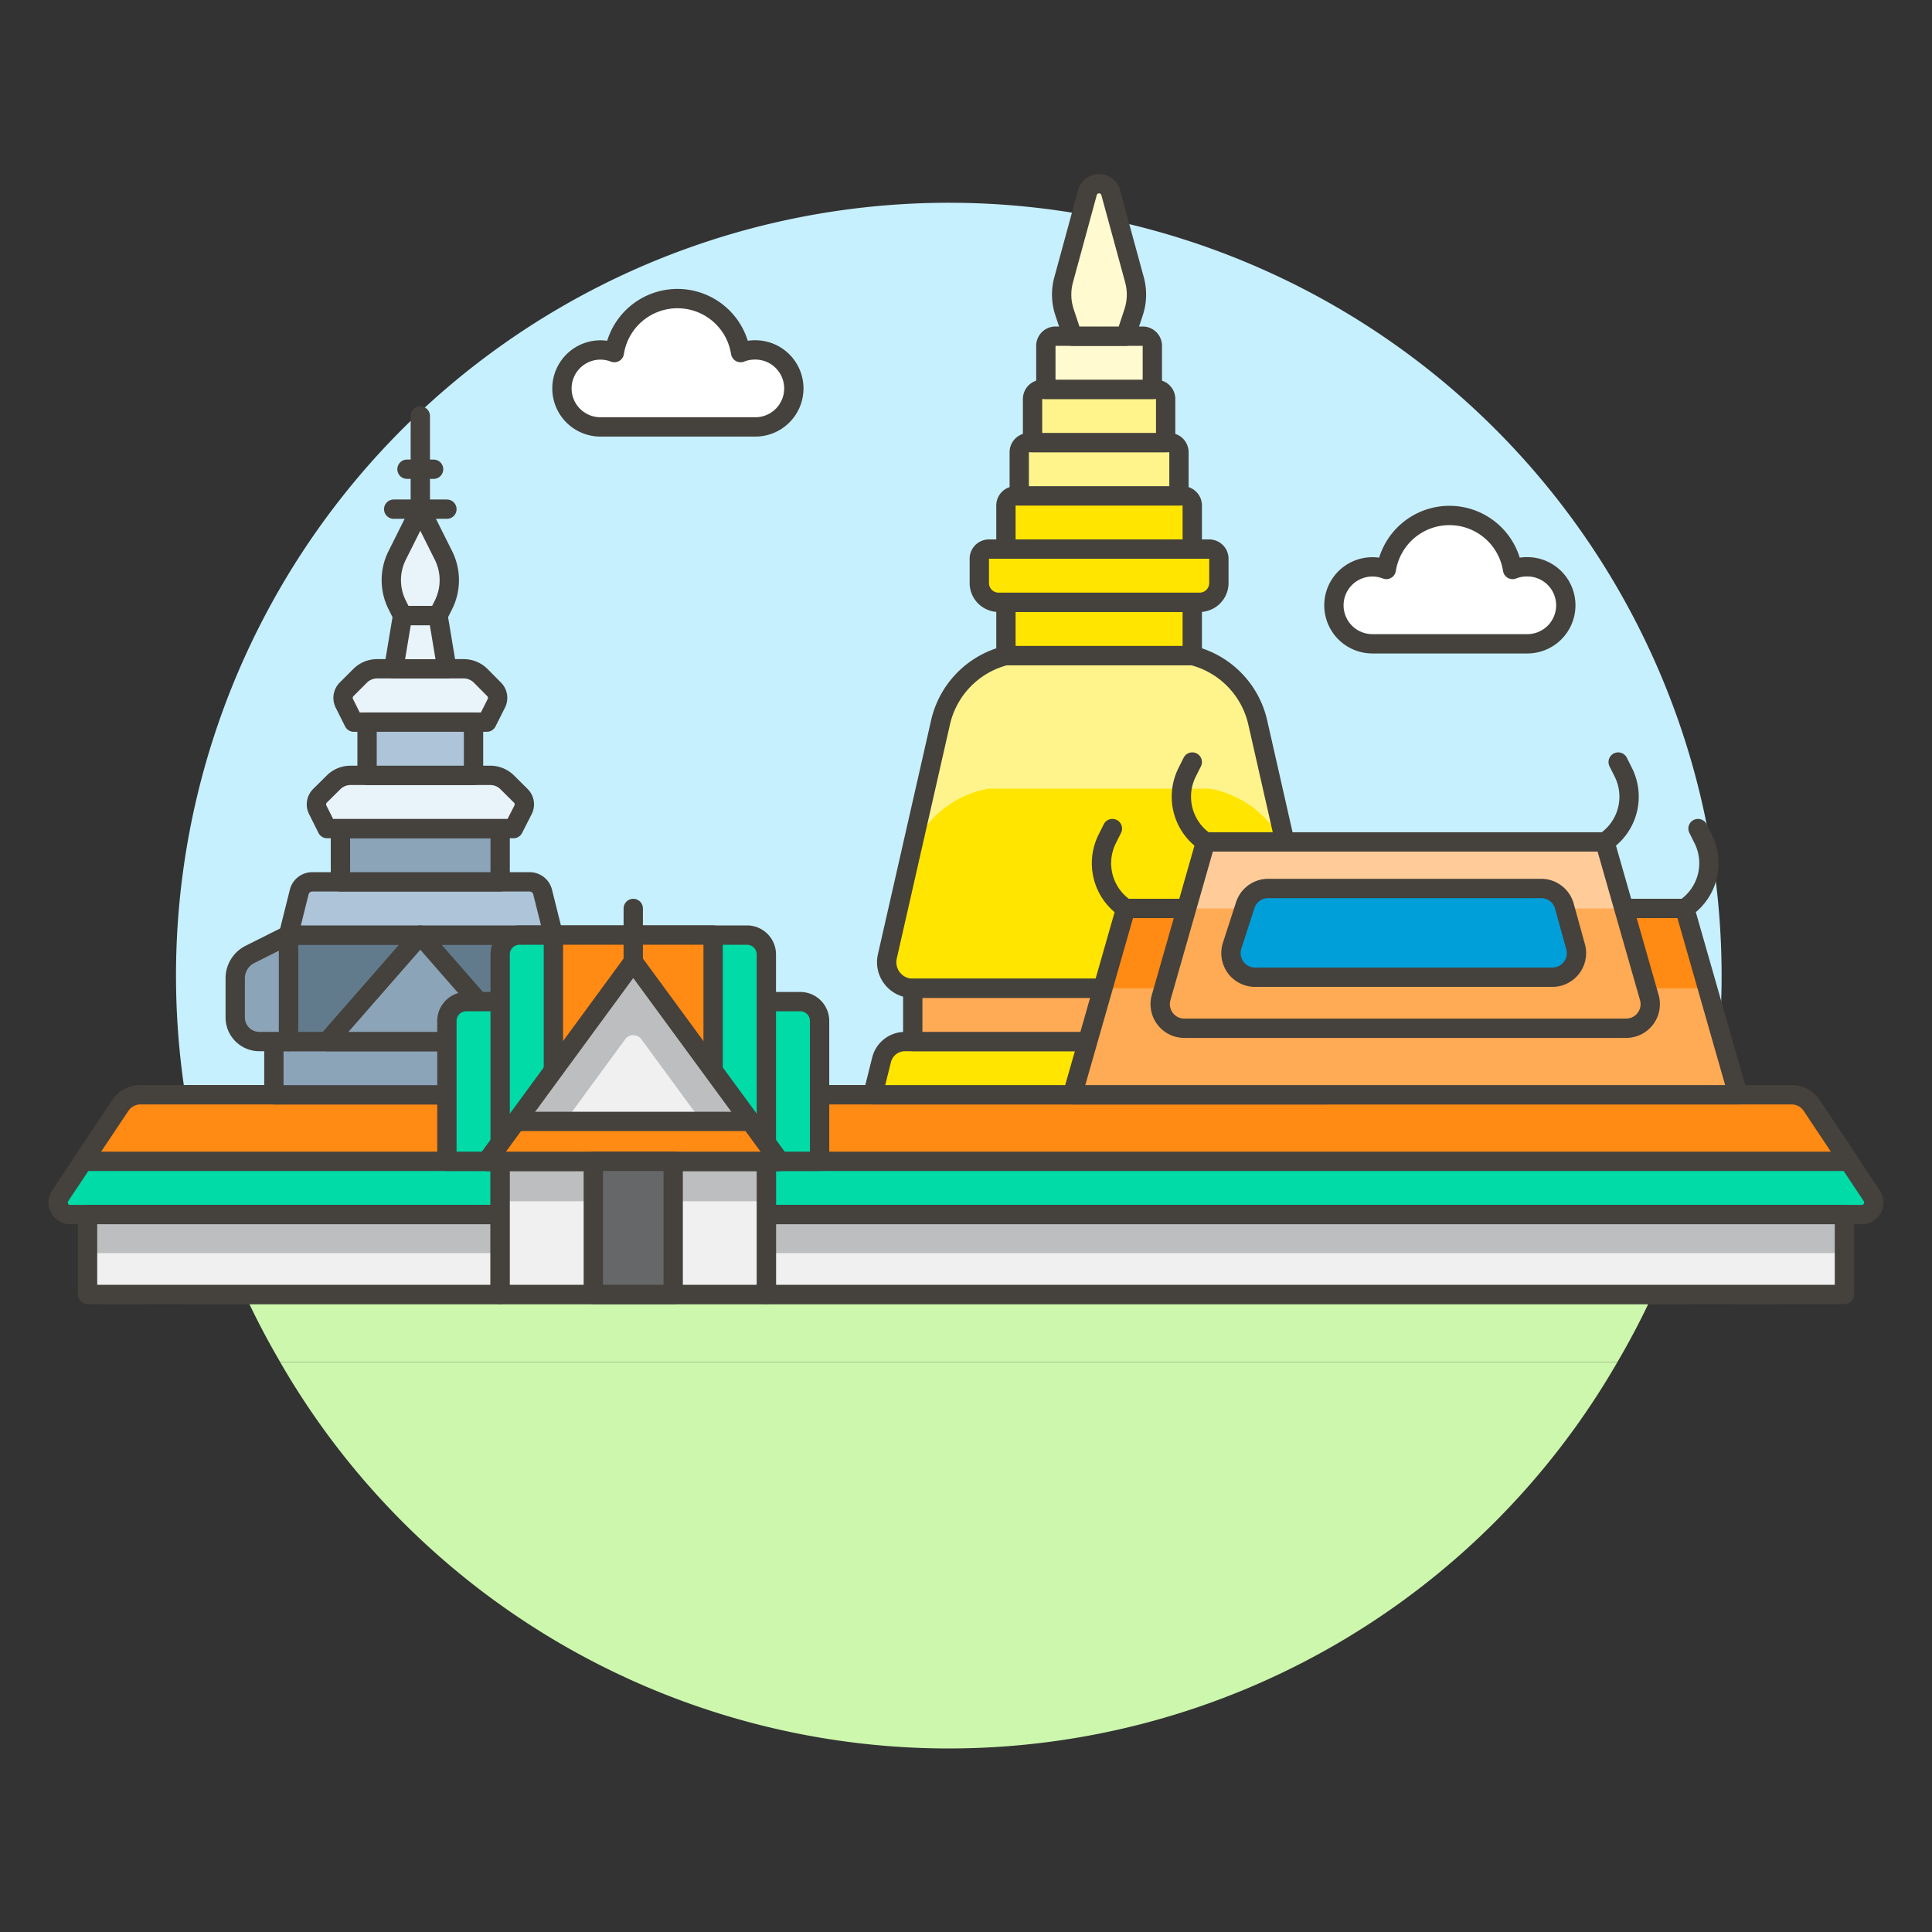 <svg xmlns="http://www.w3.org/2000/svg" viewBox="0 0 100 100"><rect x="0" y="0" width="100" height="100" fill="#333333" stroke="none"/><g class="nc-icon-wrapper"><defs/><path class="a" d="M49.11 90.5a39.947 39.947 0 0 0 34.608-20H14.5a39.946 39.946 0 0 0 34.61 20z" style="" fill="#ccf7ad"/><path class="a" d="M12.674 67a40.778 40.778 0 0 0 1.829 3.5h69.215a40.488 40.488 0 0 0 1.828-3.5z" style="" fill="#ccf7ad"/><path class="b" d="M89.11 50.5A40 40 0 1 0 12.674 67h72.872a39.829 39.829 0 0 0 3.564-16.5z" style="" fill="#c7f0ff"/><g><path class="c" d="M9.61 67h78" fill="none" stroke="#45413c" stroke-linejoin="round" stroke-linecap="round"/><path class="c" d="M5.11 67h2.5" fill="none" stroke="#45413c" stroke-linejoin="round" stroke-linecap="round"/><path class="c" d="M89.61 67h2.5" fill="none" stroke="#45413c" stroke-linejoin="round" stroke-linecap="round"/></g><g><path class="d" d="M45.928 49.506a1.351 1.351 0 0 0 1.317 1.649h19.207a1.249 1.249 0 0 0 1.116-.69l.144-.289a1.247 1.247 0 0 0 .1-.834L65.1 37.391a4.622 4.622 0 0 0-3.385-3.459h-9.648a4.62 4.62 0 0 0-3.385 3.459z" style="" fill="#ffe500"/><path class="e" d="M39.051 18.112a1.988 1.988 0 0 0-.717.138 3.308 3.308 0 0 0-6.536 0 1.991 1.991 0 1 0-.717 3.847h7.97a1.993 1.993 0 1 0 0-3.985z" stroke="#45413c" stroke-linejoin="round" fill="#fff"/><path class="e" d="M79.008 29.338a1.988 1.988 0 0 0-.717.138 3.308 3.308 0 0 0-6.536 0 1.991 1.991 0 1 0-.717 3.847h7.97a1.993 1.993 0 1 0 0-3.985z" stroke="#45413c" stroke-linejoin="round" fill="#fff"/><path class="f" d="M92.734 56.666H39.666v6.2h56.7a.623.623 0 0 0 .519-.969l-3.117-4.675a1.248 1.248 0 0 0-1.034-.556z" stroke="#45413c" stroke-linejoin="round" stroke-linecap="round" fill="#00dba8"/><path class="g" d="M92.734 56.666H39.666v3.445H95.7l-1.926-2.889a1.248 1.248 0 0 0-1.04-.556z" stroke="#45413c" stroke-linejoin="round" stroke-linecap="round" fill="#ff8a14"/><path class="h" d="M39.666 62.866h55.802V67H39.666z" style="" fill="#f0f0f0"/><path class="i" d="M39.666 62.866h55.802v1.995H39.666z" style="" fill="#bdbec0"/><path class="c" d="M39.666 62.866h55.802V67H39.666z" fill="none" stroke="#45413c" stroke-linejoin="round" stroke-linecap="round"/><path class="f" d="M3.63 62.866h22.258v-6.2H7.266a1.248 1.248 0 0 0-1.038.556L3.111 61.9a.623.623 0 0 0 .519.966z" stroke="#45413c" stroke-linejoin="round" stroke-linecap="round" fill="#00dba8"/><path class="g" d="M4.3 60.111h21.588v-3.445H7.266a1.248 1.248 0 0 0-1.038.556z" stroke="#45413c" stroke-linejoin="round" stroke-linecap="round" fill="#ff8a14"/><path class="h" d="M4.532 62.866h21.356V67H4.532z" style="" fill="#f0f0f0"/><path class="i" d="M4.532 62.866h21.356v1.995H4.532z" style="" fill="#bdbec0"/><path class="c" d="M4.532 62.866h21.356V67H4.532z" fill="none" stroke="#45413c" stroke-linejoin="round" stroke-linecap="round"/><path class="j" d="M66.938 53.911H46.84a1.247 1.247 0 0 0-1.21.944l-.452 1.811H68.6l-.453-1.811a1.247 1.247 0 0 0-1.209-.944z" stroke="#45413c" stroke-linejoin="round" stroke-linecap="round" fill="#ffe500"/><path class="k" d="M47.411 43.577a5.3 5.3 0 0 1 3.752-2.756h11.453a5.294 5.294 0 0 1 3.751 2.756h.133l-1.4-6.186a4.622 4.622 0 0 0-3.385-3.459h-9.648a4.623 4.623 0 0 0-3.386 3.459l-1.4 6.186z" style="" fill="#fff48c"/><path class="c" d="M45.928 49.506a1.351 1.351 0 0 0 1.317 1.649h19.207a1.249 1.249 0 0 0 1.116-.69l.144-.289a1.247 1.247 0 0 0 .1-.834L65.1 37.391a4.622 4.622 0 0 0-3.385-3.459h-9.648a4.62 4.62 0 0 0-3.385 3.459z" fill="none" stroke="#45413c" stroke-linejoin="round" stroke-linecap="round"/><path class="l" d="M14.176 53.911h15.156v2.756H14.176z" stroke="#45413c" stroke-linejoin="round" stroke-linecap="round" fill="#8ca4b8"/><path class="m" d="M14.931 48.399h13.024v5.511H14.931z" stroke="#45413c" stroke-linejoin="round" stroke-linecap="round" fill="#627b8c"/><path class="n" d="M28.644 48.4H14.931l.558-2.234a.689.689 0 0 1 .669-.521h11.259a.688.688 0 0 1 .668.521z" stroke="#45413c" stroke-linejoin="round" stroke-linecap="round" fill="#adc4d9"/><path class="l" d="M17.621 42.888h8.267v2.756h-8.267z" stroke="#45413c" stroke-linejoin="round" stroke-linecap="round" fill="#8ca4b8"/><path class="o" d="M26.577 42.888h-9.645l-.488-.976a.624.624 0 0 1 .117-.72l.7-.694a1.247 1.247 0 0 1 .882-.366h7.233a1.247 1.247 0 0 1 .882.366l.7.694a.624.624 0 0 1 .117.72z" stroke="#45413c" stroke-linejoin="round" stroke-linecap="round" fill="#e8f4fa"/><path class="o" d="M25.2 37.377h-6.89l-.488-.976a.624.624 0 0 1 .117-.72l.7-.7a1.245 1.245 0 0 1 .882-.365h4.478a1.248 1.248 0 0 1 .882.365l.694.7a.624.624 0 0 1 .117.72z" stroke="#45413c" stroke-linejoin="round" stroke-linecap="round" fill="#e8f4fa"/><path class="n" d="M18.999 37.377h5.511v2.756h-5.511z" stroke="#45413c" stroke-linejoin="round" stroke-linecap="round" fill="#adc4d9"/><path class="l" d="M16.932 53.911l4.823-5.512 4.822 5.512h-9.645z" stroke="#45413c" stroke-linejoin="round" stroke-linecap="round" fill="#8ca4b8"/><path class="o" d="M20.836 31.865l-.281-.561a2.857 2.857 0 0 1 0-2.552l1.2-2.4 1.2 2.4a2.857 2.857 0 0 1 0 2.552l-.281.561z" stroke="#45413c" stroke-linejoin="round" stroke-linecap="round" fill="#e8f4fa"/><path class="c" d="M20.377 26.354h2.755" fill="none" stroke="#45413c" stroke-linejoin="round" stroke-linecap="round"/><path class="c" d="M21.755 26.354v-4.822" fill="none" stroke="#45413c" stroke-linejoin="round" stroke-linecap="round"/><path class="l" d="M13.422 53.911h1.509V48.4l-1.994 1a1.379 1.379 0 0 0-.762 1.232v2.035a1.247 1.247 0 0 0 1.247 1.244z" stroke="#45413c" stroke-linejoin="round" stroke-linecap="round" fill="#8ca4b8"/><path class="c" d="M21.066 24.287h1.377" fill="none" stroke="#45413c" stroke-linejoin="round" stroke-linecap="round"/><path class="o" d="M20.836 31.865l-.459 2.756h2.755l-.459-2.756h-1.837z" stroke="#45413c" stroke-linejoin="round" stroke-linecap="round" fill="#e8f4fa"/><path class="p" d="M47.244 51.155h19.29v2.756h-19.29z" stroke="#45413c" stroke-linejoin="round" stroke-linecap="round" fill="#ffaa54"/><path class="j" d="M52.067 31.176h9.645v2.756h-9.645z" stroke="#45413c" stroke-linejoin="round" stroke-linecap="round" fill="#ffe500"/><path class="j" d="M62.089 31.176h-10.4a1 1 0 0 1-1-1v-1.255a.5.5 0 0 1 .5-.5h11.4a.5.5 0 0 1 .5.5v1.255a1 1 0 0 1-1 1z" stroke="#45413c" stroke-linejoin="round" stroke-linecap="round" fill="#ffe500"/><path class="j" d="M61.712 28.421h-9.645v-2.256a.5.5 0 0 1 .5-.5h8.645a.5.5 0 0 1 .5.5z" stroke="#45413c" stroke-linejoin="round" stroke-linecap="round" fill="#ffe500"/><path class="q" d="M61.023 25.665h-8.267v-2.256a.5.5 0 0 1 .5-.5h7.267a.5.5 0 0 1 .5.5z" stroke="#45413c" stroke-linejoin="round" stroke-linecap="round" fill="#fff48c"/><path class="q" d="M60.334 22.909h-6.889v-2.255a.5.5 0 0 1 .5-.5h5.889a.5.5 0 0 1 .5.5z" stroke="#45413c" stroke-linejoin="round" stroke-linecap="round" fill="#fff48c"/><path class="r" d="M59.645 20.154h-5.512V17.9a.5.5 0 0 1 .5-.5h4.512a.5.5 0 0 1 .5.5z" stroke="#45413c" stroke-linejoin="round" stroke-linecap="round" fill="#fffacf"/><path class="r" d="M55.511 17.4l-.411-1.236a2.9 2.9 0 0 1-.047-1.678l1.234-4.526a.624.624 0 0 1 1.2 0l1.234 4.525a2.9 2.9 0 0 1-.046 1.678l-.408 1.237z" stroke="#45413c" stroke-linejoin="round" stroke-linecap="round" fill="#fffacf"/><path class="c" d="M58.267 47.021a2.812 2.812 0 0 1-.956-3.6l.267-.534" fill="none" stroke="#45413c" stroke-linejoin="round" stroke-linecap="round"/><path class="c" d="M62.4 43.577a2.814 2.814 0 0 1-.955-3.6l.267-.534" fill="none" stroke="#45413c" stroke-linejoin="round" stroke-linecap="round"/><path class="h" d="M25.888 59.422h13.778V67H25.888z" style="" fill="#f0f0f0"/><path class="i" d="M25.888 59.422h13.778v2.756H25.888z" style="" fill="#bdbec0"/><path class="c" d="M25.888 59.422h13.778V67H25.888z" fill="none" stroke="#45413c" stroke-linejoin="round" stroke-linecap="round"/><path class="f" d="M42.422 60.111h-19.29v-7.267a1 1 0 0 1 1-1h17.29a1 1 0 0 1 1 1z" stroke="#45413c" stroke-linejoin="round" stroke-linecap="round" fill="#00dba8"/><path class="f" d="M39.666 59.422H25.888V49.4a1 1 0 0 1 1-1h11.778a1 1 0 0 1 1 1z" stroke="#45413c" stroke-linejoin="round" stroke-linecap="round" fill="#00dba8"/><path class="g" d="M28.644 48.399h8.267v7.219h-8.267z" stroke="#45413c" stroke-linejoin="round" stroke-linecap="round" fill="#ff8a14"/><path class="h" d="M32.777 49.777l-7.578 10.334h15.156l-7.578-10.334z" style="" fill="#f0f0f0"/><path class="i" d="M32.777 49.777L25.2 60.111h2.526l4.633-6.318a.52.52 0 0 1 .838 0l4.633 6.318h2.526z" style="" fill="#bdbec0"/><path class="c" d="M32.777 49.777l-7.578 10.334h15.156l-7.578-10.334z" fill="none" stroke="#45413c" stroke-linejoin="round" stroke-linecap="round"/><path class="g" d="M25.199 60.111h15.156l-1.515-2.067H26.715l-1.516 2.067z" stroke="#45413c" stroke-linejoin="round" stroke-linecap="round" fill="#ff8a14"/><path class="s" d="M30.71 60.111h4.134V67H30.71z" stroke="#45413c" stroke-linejoin="round" stroke-linecap="round" fill="#656769"/><path class="c" d="M32.777 49.777v-2.756" fill="none" stroke="#45413c" stroke-linejoin="round" stroke-linecap="round"/><path class="t" d="M89.957 56.666H55.511l2.756-9.645h28.934l2.756 9.645z" style="" fill="#ffaa54"/><path class="u" d="M88.382 51.155l-1.181-4.134H58.267l-1.181 4.134h31.296z" style="" fill="#ff8a14"/><path class="c" d="M89.957 56.666H55.511l2.756-9.645h28.934l2.756 9.645z" fill="none" stroke="#45413c" stroke-linejoin="round" stroke-linecap="round"/><path class="t" d="M84.17 53.222H61.3a1.247 1.247 0 0 1-1.2-1.59l2.3-8.055h20.668l2.3 8.055a1.247 1.247 0 0 1-1.198 1.59z" style="" fill="#ffaa54"/><path class="v" d="M84.052 47.021l-.984-3.444H62.401l-.985 3.444h22.636z" style="" fill="#fc9"/><path class="c" d="M84.17 53.222H61.3a1.247 1.247 0 0 1-1.2-1.59l2.3-8.055h20.668l2.3 8.055a1.247 1.247 0 0 1-1.198 1.59z" fill="none" stroke="#45413c" stroke-linejoin="round" stroke-linecap="round"/><path class="w" d="M80.353 50.581H64.962a1.247 1.247 0 0 1-1.187-1.631l.679-2.1a1.248 1.248 0 0 1 1.187-.863h14.131a1.248 1.248 0 0 1 1.2.915l.58 2.1a1.248 1.248 0 0 1-1.199 1.579z" stroke="#45413c" stroke-linejoin="round" stroke-linecap="round" fill="#009fd9"/><path class="c" d="M87.2 47.021a2.812 2.812 0 0 0 .956-3.6l-.267-.534" fill="none" stroke="#45413c" stroke-linejoin="round" stroke-linecap="round"/><path class="c" d="M83.068 43.577a2.814 2.814 0 0 0 .956-3.6l-.267-.534" fill="none" stroke="#45413c" stroke-linejoin="round" stroke-linecap="round"/></g></g></svg>